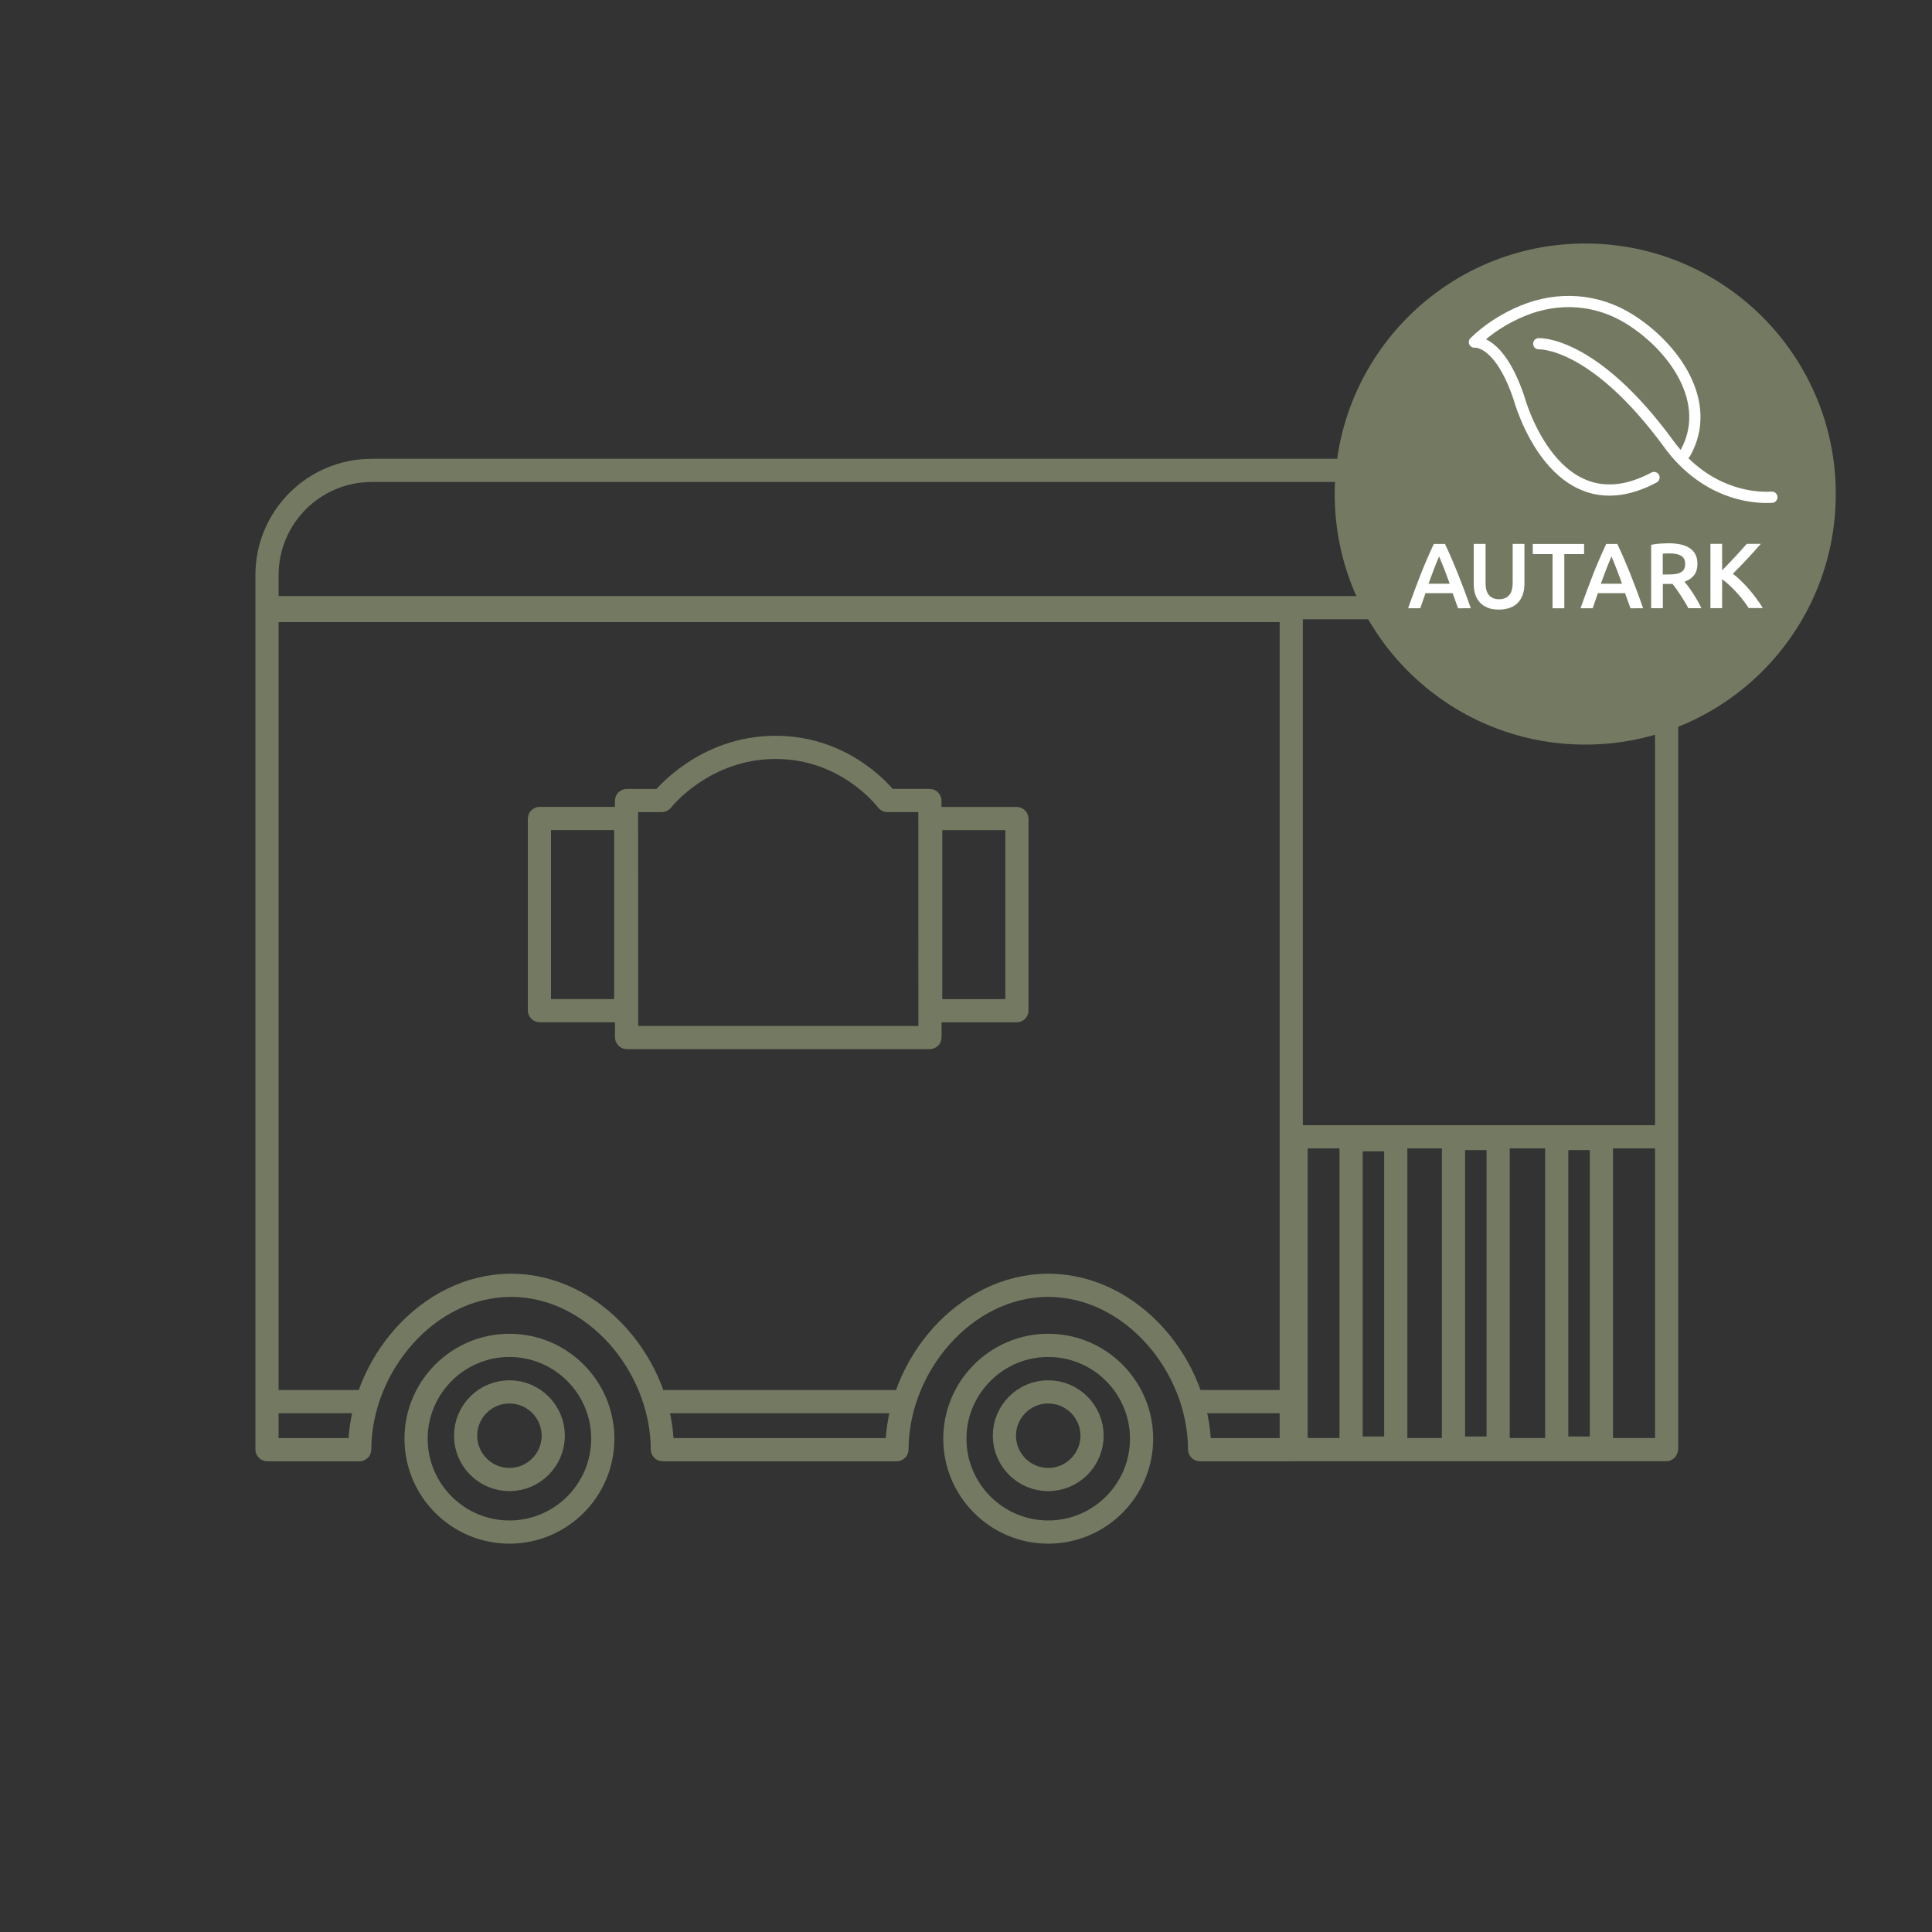 <?xml version="1.0" encoding="utf-8"?>
<!-- Generator: Adobe Illustrator 26.4.1, SVG Export Plug-In . SVG Version: 6.00 Build 0)  -->
<svg version="1.1" xmlns="http://www.w3.org/2000/svg" xmlns:xlink="http://www.w3.org/1999/xlink" x="0px" y="0px"
	 viewBox="0 0 250 250" style="enable-background:new 0 0 250 250;" xml:space="preserve">
<rect x="0" y="0" width="250" height="250" fill="#333333" stroke="none"/>
<style type="text/css">
	.st0{display:none;}
	.st1{display:inline;opacity:0.15;}
	.st2{fill:none;stroke:#000000;stroke-width:0.15;stroke-miterlimit:10;}
	.st3{display:inline;opacity:0.25;}
	.st4{fill:#E6007E;}
	.st5{fill:none;stroke:#747A62;stroke-width:3;stroke-miterlimit:10;}
	.st6{fill:none;stroke:#747A62;stroke-width:3;stroke-linecap:round;stroke-linejoin:round;stroke-miterlimit:10;}
	.st7{fill:#747A62;}
	.st8{fill:none;stroke:#747A62;stroke-width:3;stroke-linecap:round;stroke-miterlimit:10;}
	.st9{fill:none;stroke:#747A62;stroke-width:3;stroke-linecap:square;stroke-linejoin:round;stroke-miterlimit:10;}
	.st10{fill:none;stroke:#747A62;stroke-width:3;stroke-linejoin:round;stroke-miterlimit:10;}
	.st11{fill:#FFFFFF;}
	.st12{fill:none;stroke:#FFFFFF;stroke-width:1.451;stroke-linecap:round;stroke-linejoin:round;stroke-miterlimit:10;}
	.st13{fill:#747A62;stroke:#747A62;stroke-miterlimit:10;}
	.st14{fill:none;stroke:#747A62;stroke-width:3.151;stroke-linecap:round;stroke-linejoin:round;stroke-miterlimit:10;}
	.st15{fill:none;stroke:#747A62;stroke-width:2.908;stroke-linecap:round;stroke-miterlimit:10;}
	.st16{fill:none;stroke:#747A62;stroke-width:3.244;stroke-miterlimit:10;}
</style>
<g id="Raster" class="st0">
	<g class="st3">
		<rect class="st4" width="20.83" height="250"/>
	</g>
	<g class="st3">
		<rect x="229.17" class="st4" width="20.83" height="250"/>
	</g>
	<g class="st3">
		<rect x="0.05" class="st4" width="250" height="20.83"/>
	</g>
	<g class="st3">
		<rect y="229.17" class="st4" width="250" height="20.83"/>
	</g>
	<g class="st1">
		<rect class="st2" width="250" height="250"/>
		<line class="st2" x1="0" y1="247.02" x2="250" y2="247.02"/>
		<line class="st2" x1="0" y1="244.05" x2="250" y2="244.05"/>
		<line class="st2" x1="0" y1="241.07" x2="250" y2="241.07"/>
		<line class="st2" x1="0" y1="238.1" x2="250" y2="238.1"/>
		<line class="st2" x1="0" y1="235.12" x2="250" y2="235.12"/>
		<line class="st2" x1="0" y1="232.14" x2="250" y2="232.14"/>
		<line class="st2" x1="0" y1="229.17" x2="250" y2="229.17"/>
		<line class="st2" x1="0" y1="226.19" x2="250" y2="226.19"/>
		<line class="st2" x1="0" y1="223.21" x2="250" y2="223.21"/>
		<line class="st2" x1="0" y1="220.24" x2="250" y2="220.24"/>
		<line class="st2" x1="0" y1="217.26" x2="250" y2="217.26"/>
		<line class="st2" x1="0" y1="214.29" x2="250" y2="214.29"/>
		<line class="st2" x1="0" y1="211.31" x2="250" y2="211.31"/>
		<line class="st2" x1="0" y1="208.33" x2="250" y2="208.33"/>
		<line class="st2" x1="0" y1="205.36" x2="250" y2="205.36"/>
		<line class="st2" x1="0" y1="202.38" x2="250" y2="202.38"/>
		<line class="st2" x1="0" y1="199.4" x2="250" y2="199.4"/>
		<line class="st2" x1="0" y1="196.43" x2="250" y2="196.43"/>
		<line class="st2" x1="0" y1="193.45" x2="250" y2="193.45"/>
		<line class="st2" x1="0" y1="190.48" x2="250" y2="190.48"/>
		<line class="st2" x1="0" y1="187.5" x2="250" y2="187.5"/>
		<line class="st2" x1="0" y1="184.52" x2="250" y2="184.52"/>
		<line class="st2" x1="0" y1="181.55" x2="250" y2="181.55"/>
		<line class="st2" x1="0" y1="178.57" x2="250" y2="178.57"/>
		<line class="st2" x1="0" y1="175.6" x2="250" y2="175.6"/>
		<line class="st2" x1="0" y1="172.62" x2="250" y2="172.62"/>
		<line class="st2" x1="0" y1="169.64" x2="250" y2="169.64"/>
		<line class="st2" x1="0" y1="166.67" x2="250" y2="166.67"/>
		<line class="st2" x1="0" y1="163.69" x2="250" y2="163.69"/>
		<line class="st2" x1="0" y1="160.71" x2="250" y2="160.71"/>
		<line class="st2" x1="0" y1="157.74" x2="250" y2="157.74"/>
		<line class="st2" x1="0" y1="154.76" x2="250" y2="154.76"/>
		<line class="st2" x1="0" y1="151.79" x2="250" y2="151.79"/>
		<line class="st2" x1="0" y1="148.81" x2="250" y2="148.81"/>
		<line class="st2" x1="0" y1="145.83" x2="250" y2="145.83"/>
		<line class="st2" x1="0" y1="142.86" x2="250" y2="142.86"/>
		<line class="st2" x1="0" y1="139.88" x2="250" y2="139.88"/>
		<line class="st2" x1="0" y1="136.9" x2="250" y2="136.9"/>
		<line class="st2" x1="0" y1="133.93" x2="250" y2="133.93"/>
		<line class="st2" x1="0" y1="130.95" x2="250" y2="130.95"/>
		<line class="st2" x1="0" y1="127.98" x2="250" y2="127.98"/>
		<line class="st2" x1="0" y1="125" x2="250" y2="125"/>
		<line class="st2" x1="0" y1="122.02" x2="250" y2="122.02"/>
		<line class="st2" x1="0" y1="119.05" x2="250" y2="119.05"/>
		<line class="st2" x1="0" y1="116.07" x2="250" y2="116.07"/>
		<line class="st2" x1="0" y1="113.1" x2="250" y2="113.1"/>
		<line class="st2" x1="0" y1="110.12" x2="250" y2="110.12"/>
		<line class="st2" x1="0" y1="107.14" x2="250" y2="107.14"/>
		<line class="st2" x1="0" y1="104.17" x2="250" y2="104.17"/>
		<line class="st2" x1="0" y1="101.19" x2="250" y2="101.19"/>
		<line class="st2" x1="0" y1="98.21" x2="250" y2="98.21"/>
		<line class="st2" x1="0" y1="95.24" x2="250" y2="95.24"/>
		<line class="st2" x1="0" y1="92.26" x2="250" y2="92.26"/>
		<line class="st2" x1="0" y1="89.29" x2="250" y2="89.29"/>
		<line class="st2" x1="0" y1="86.31" x2="250" y2="86.31"/>
		<line class="st2" x1="0" y1="83.33" x2="250" y2="83.33"/>
		<line class="st2" x1="0" y1="80.36" x2="250" y2="80.36"/>
		<line class="st2" x1="0" y1="77.38" x2="250" y2="77.38"/>
		<line class="st2" x1="0" y1="74.4" x2="250" y2="74.4"/>
		<line class="st2" x1="0" y1="71.43" x2="250" y2="71.43"/>
		<line class="st2" x1="0" y1="68.45" x2="250" y2="68.45"/>
		<line class="st2" x1="0" y1="65.48" x2="250" y2="65.48"/>
		<line class="st2" x1="0" y1="62.5" x2="250" y2="62.5"/>
		<line class="st2" x1="0" y1="59.52" x2="250" y2="59.52"/>
		<line class="st2" x1="0" y1="56.55" x2="250" y2="56.55"/>
		<line class="st2" x1="0" y1="53.57" x2="250" y2="53.57"/>
		<line class="st2" x1="0" y1="50.6" x2="250" y2="50.6"/>
		<line class="st2" x1="0" y1="47.62" x2="250" y2="47.62"/>
		<line class="st2" x1="0" y1="44.64" x2="250" y2="44.64"/>
		<line class="st2" x1="0" y1="41.67" x2="250" y2="41.67"/>
		<line class="st2" x1="0" y1="38.69" x2="250" y2="38.69"/>
		<line class="st2" x1="0" y1="35.71" x2="250" y2="35.71"/>
		<line class="st2" x1="0" y1="32.74" x2="250" y2="32.74"/>
		<line class="st2" x1="0" y1="29.76" x2="250" y2="29.76"/>
		<line class="st2" x1="0" y1="26.79" x2="250" y2="26.79"/>
		<line class="st2" x1="0" y1="23.81" x2="250" y2="23.81"/>
		<line class="st2" x1="0" y1="20.83" x2="250" y2="20.83"/>
		<line class="st2" x1="0" y1="17.86" x2="250" y2="17.86"/>
		<line class="st2" x1="0" y1="14.88" x2="250" y2="14.88"/>
		<line class="st2" x1="0" y1="11.9" x2="250" y2="11.9"/>
		<line class="st2" x1="0" y1="8.93" x2="250" y2="8.93"/>
		<line class="st2" x1="0" y1="5.95" x2="250" y2="5.95"/>
		<line class="st2" x1="0" y1="2.98" x2="250" y2="2.98"/>
		<line class="st2" x1="247.02" y1="0" x2="247.02" y2="250"/>
		<line class="st2" x1="244.05" y1="0" x2="244.05" y2="250"/>
		<line class="st2" x1="241.07" y1="0" x2="241.07" y2="250"/>
		<line class="st2" x1="238.1" y1="0" x2="238.1" y2="250"/>
		<line class="st2" x1="235.12" y1="0" x2="235.12" y2="250"/>
		<line class="st2" x1="232.14" y1="0" x2="232.14" y2="250"/>
		<line class="st2" x1="229.17" y1="0" x2="229.17" y2="250"/>
		<line class="st2" x1="226.19" y1="0" x2="226.19" y2="250"/>
		<line class="st2" x1="223.21" y1="0" x2="223.21" y2="250"/>
		<line class="st2" x1="220.24" y1="0" x2="220.24" y2="250"/>
		<line class="st2" x1="217.26" y1="0" x2="217.26" y2="250"/>
		<line class="st2" x1="214.29" y1="0" x2="214.29" y2="250"/>
		<line class="st2" x1="211.31" y1="0" x2="211.31" y2="250"/>
		<line class="st2" x1="208.33" y1="0" x2="208.33" y2="250"/>
		<line class="st2" x1="205.36" y1="0" x2="205.36" y2="250"/>
		<line class="st2" x1="202.38" y1="0" x2="202.38" y2="250"/>
		<line class="st2" x1="199.4" y1="0" x2="199.4" y2="250"/>
		<line class="st2" x1="196.43" y1="0" x2="196.43" y2="250"/>
		<line class="st2" x1="193.45" y1="0" x2="193.45" y2="250"/>
		<line class="st2" x1="190.48" y1="0" x2="190.48" y2="250"/>
		<line class="st2" x1="187.5" y1="0" x2="187.5" y2="250"/>
		<line class="st2" x1="184.52" y1="0" x2="184.52" y2="250"/>
		<line class="st2" x1="181.55" y1="0" x2="181.55" y2="250"/>
		<line class="st2" x1="178.57" y1="0" x2="178.57" y2="250"/>
		<line class="st2" x1="175.6" y1="0" x2="175.6" y2="250"/>
		<line class="st2" x1="172.62" y1="0" x2="172.62" y2="250"/>
		<line class="st2" x1="169.64" y1="0" x2="169.64" y2="250"/>
		<line class="st2" x1="166.67" y1="0" x2="166.67" y2="250"/>
		<line class="st2" x1="163.69" y1="0" x2="163.69" y2="250"/>
		<line class="st2" x1="160.71" y1="0" x2="160.71" y2="250"/>
		<line class="st2" x1="157.74" y1="0" x2="157.74" y2="250"/>
		<line class="st2" x1="154.76" y1="0" x2="154.76" y2="250"/>
		<line class="st2" x1="151.79" y1="0" x2="151.79" y2="250"/>
		<line class="st2" x1="148.81" y1="0" x2="148.81" y2="250"/>
		<line class="st2" x1="145.83" y1="0" x2="145.83" y2="250"/>
		<line class="st2" x1="142.86" y1="0" x2="142.86" y2="250"/>
		<line class="st2" x1="139.88" y1="0" x2="139.88" y2="250"/>
		<line class="st2" x1="136.9" y1="0" x2="136.9" y2="250"/>
		<line class="st2" x1="133.93" y1="0" x2="133.93" y2="250"/>
		<line class="st2" x1="130.95" y1="0" x2="130.95" y2="250"/>
		<line class="st2" x1="127.98" y1="0" x2="127.98" y2="250"/>
		<line class="st2" x1="125" y1="0" x2="125" y2="250"/>
		<line class="st2" x1="122.02" y1="0" x2="122.02" y2="250"/>
		<line class="st2" x1="119.05" y1="0" x2="119.05" y2="250"/>
		<line class="st2" x1="116.07" y1="0" x2="116.07" y2="250"/>
		<line class="st2" x1="113.1" y1="0" x2="113.1" y2="250"/>
		<line class="st2" x1="110.12" y1="0" x2="110.12" y2="250"/>
		<line class="st2" x1="107.14" y1="0" x2="107.14" y2="250"/>
		<line class="st2" x1="104.17" y1="0" x2="104.17" y2="250"/>
		<line class="st2" x1="101.19" y1="0" x2="101.19" y2="250"/>
		<line class="st2" x1="98.21" y1="0" x2="98.21" y2="250"/>
		<line class="st2" x1="95.24" y1="0" x2="95.24" y2="250"/>
		<line class="st2" x1="92.26" y1="0" x2="92.26" y2="250"/>
		<line class="st2" x1="89.29" y1="0" x2="89.29" y2="250"/>
		<line class="st2" x1="86.31" y1="0" x2="86.31" y2="250"/>
		<line class="st2" x1="83.33" y1="0" x2="83.33" y2="250"/>
		<line class="st2" x1="80.36" y1="0" x2="80.36" y2="250"/>
		<line class="st2" x1="77.38" y1="0" x2="77.38" y2="250"/>
		<line class="st2" x1="74.4" y1="0" x2="74.4" y2="250"/>
		<line class="st2" x1="71.43" y1="0" x2="71.43" y2="250"/>
		<line class="st2" x1="68.45" y1="0" x2="68.45" y2="250"/>
		<line class="st2" x1="65.48" y1="0" x2="65.48" y2="250"/>
		<line class="st2" x1="62.5" y1="0" x2="62.5" y2="250"/>
		<line class="st2" x1="59.52" y1="0" x2="59.52" y2="250"/>
		<line class="st2" x1="56.55" y1="0" x2="56.55" y2="250"/>
		<line class="st2" x1="53.57" y1="0" x2="53.57" y2="250"/>
		<line class="st2" x1="50.6" y1="0" x2="50.6" y2="250"/>
		<line class="st2" x1="47.62" y1="0" x2="47.62" y2="250"/>
		<line class="st2" x1="44.64" y1="0" x2="44.64" y2="250"/>
		<line class="st2" x1="41.67" y1="0" x2="41.67" y2="250"/>
		<line class="st2" x1="38.69" y1="0" x2="38.69" y2="250"/>
		<line class="st2" x1="35.71" y1="0" x2="35.71" y2="250"/>
		<line class="st2" x1="32.74" y1="0" x2="32.74" y2="250"/>
		<line class="st2" x1="29.76" y1="0" x2="29.76" y2="250"/>
		<line class="st2" x1="26.79" y1="0" x2="26.79" y2="250"/>
		<line class="st2" x1="23.81" y1="0" x2="23.81" y2="250"/>
		<line class="st2" x1="20.83" y1="0" x2="20.83" y2="250"/>
		<line class="st2" x1="17.86" y1="0" x2="17.86" y2="250"/>
		<line class="st2" x1="14.88" y1="0" x2="14.88" y2="250"/>
		<line class="st2" x1="11.9" y1="0" x2="11.9" y2="250"/>
		<line class="st2" x1="8.93" y1="0" x2="8.93" y2="250"/>
		<line class="st2" x1="5.95" y1="0" x2="5.95" y2="250"/>
		<line class="st2" x1="2.98" y1="0" x2="2.98" y2="250"/>
	</g>
</g>
<g id="Artwork">
	<g id="_x32_6_x5F_Technik">
	</g>
	<g id="_x32_5_x5F_Konstruktion">
		<g id="Ebene_13">
		</g>
	</g>
	<g id="_x32_4_x5F_Zauberwagen_autark">
		<g id="Zauberwagen">
			<g>
				<g>
					<path class="st5" d="M65.92,191.45c3.13,0,5.67-2.55,5.67-5.67c0-3.13-2.55-5.67-5.67-5.67c-3.13,0-5.67,2.54-5.67,5.67
						C60.25,188.91,62.8,191.45,65.92,191.45L65.92,191.45z"/>
					<path class="st5" d="M65.92,198.25c6.66,0,12.08-5.42,12.08-12.08c0-6.66-5.42-12.08-12.08-12.08
						c-6.66,0-12.08,5.42-12.08,12.08C53.84,192.83,59.26,198.25,65.92,198.25L65.92,198.25z"/>
				</g>
				<g>
					<path class="st5" d="M135.64,191.45c3.13,0,5.67-2.55,5.67-5.67c0-3.13-2.55-5.67-5.67-5.67c-3.13,0-5.67,2.54-5.67,5.67
						C129.97,188.91,132.51,191.45,135.64,191.45L135.64,191.45z"/>
					<path class="st5" d="M135.64,198.25c6.66,0,12.08-5.42,12.08-12.08c0-6.66-5.42-12.08-12.08-12.08
						c-6.66,0-12.08,5.42-12.08,12.08C123.56,192.83,128.98,198.25,135.64,198.25L135.64,198.25z"/>
				</g>
			</g>
			<path class="st5" d="M34.55,181.37h13.01 M155.15,181.37h13.01 M84.32,181.37h32.75 M202.1,60.87h-154
				c-7.49,0-13.55,6.07-13.55,13.55v4.21h181.11v-4.21C215.66,66.93,209.59,60.87,202.1,60.87z M180.61,187.38v-39.9h-5.78v39.9
				H180.61L180.61,187.38z M193.86,187.38v-40.06h-5.78v40.06H193.86L193.86,187.38z M207.22,187.38v-40.06h-5.78v40.06H207.22
				L207.22,187.38z M167.71,187.58h47.9c0.03,0,0.05-0.17,0.05-0.2V147.1h-47.95V187.58z M215.66,79l0,68.1 M34.55,79.04l0,108.51
				c0,0.02,0.02,0.04,0.04,0.04h11.92c0.02,0,0.04-0.02,0.04-0.04c0.02-10.79,8.78-21.23,19.58-21.23
				c10.8,0,19.55,10.43,19.58,21.23c0,0.02,0.02,0.04,0.04,0.04h30.28c0.02,0,0.04-0.02,0.04-0.04
				c0.02-10.79,8.78-21.23,19.58-21.23s19.55,10.43,19.58,21.23c0,0.02,0.02,0.04,0.04,0.04h11.78c0.02,0,0.04-0.02,0.04-0.04
				l0-108.51c0-0.02-0.02-0.04-0.04-0.04H34.59C34.57,79,34.55,79.02,34.55,79.04z"/>
			<path class="st5" d="M120.43,105.92h11.12c0.02,0,0.04,0.02,0.04,0.04v24.79c0,0.02-0.02,0.04-0.04,0.04h-11.08
				c-0.02,0-0.04-0.02-0.04-0.04V105.92L120.43,105.92z M81.08,134.22c0,0.02,0.02,0.04,0.04,0.04h39.18c0.02,0,0.04-0.02,0.04-0.04
				l-0.01-30.6c0-0.02-0.02-0.04-0.04-0.04h-5.46c-0.01,0-0.02,0-0.03-0.01c-0.25-0.33-5.28-6.86-14.44-6.86
				c-9.17,0-14.46,6.55-14.71,6.87c-0.01,0.01-0.02,0.01-0.03,0.01h-4.51c-0.02,0-0.04,0.02-0.04,0.04L81.08,134.22z M80.97,130.78
				v-24.83c0-0.02-0.02-0.04-0.04-0.04H69.84c-0.02,0-0.04,0.02-0.04,0.04v24.79c0,0.02,0.02,0.04,0.04,0.04H80.97L80.97,130.78z"/>
		</g>
		<circle class="st7" cx="205.13" cy="63.93" r="32.42"/>
		<g>
			<path class="st11" d="M188.67,78.7c-0.11-0.33-0.23-0.65-0.35-0.97c-0.12-0.32-0.24-0.65-0.35-0.98h-3.51
				c-0.11,0.34-0.23,0.67-0.34,0.99c-0.12,0.32-0.23,0.65-0.34,0.97h-1.57c0.31-0.89,0.61-1.71,0.89-2.46
				c0.28-0.75,0.55-1.46,0.82-2.14c0.27-0.67,0.53-1.31,0.8-1.92c0.26-0.61,0.54-1.21,0.82-1.8h1.44c0.28,0.59,0.55,1.19,0.82,1.8
				c0.26,0.61,0.53,1.25,0.8,1.92c0.27,0.67,0.54,1.38,0.83,2.14s0.58,1.57,0.89,2.46H188.67z M186.22,72
				c-0.19,0.42-0.39,0.94-0.63,1.55s-0.48,1.27-0.74,1.98h2.74c-0.26-0.71-0.5-1.38-0.74-1.99S186.39,72.4,186.22,72z"/>
			<path class="st11" d="M193.95,78.88c-0.57,0-1.06-0.08-1.46-0.25s-0.75-0.39-1.01-0.69s-0.47-0.64-0.59-1.04
				c-0.13-0.4-0.19-0.84-0.19-1.32v-5.2h1.53v5.05c0,0.38,0.04,0.7,0.12,0.97c0.08,0.27,0.21,0.49,0.36,0.65
				c0.15,0.17,0.34,0.29,0.55,0.37c0.21,0.08,0.45,0.12,0.71,0.12s0.5-0.04,0.72-0.12c0.22-0.08,0.4-0.2,0.56-0.37
				s0.28-0.39,0.36-0.65c0.08-0.27,0.13-0.59,0.13-0.97v-5.05h1.52v5.2c0,0.48-0.07,0.92-0.2,1.32c-0.13,0.4-0.33,0.75-0.6,1.04
				c-0.27,0.3-0.61,0.53-1.03,0.69S194.52,78.88,193.95,78.88z"/>
			<path class="st11" d="M204.98,70.39v1.31h-2.56v7.01h-1.52V71.7h-2.56v-1.31H204.98z"/>
			<path class="st11" d="M210.98,78.7c-0.11-0.33-0.23-0.65-0.35-0.97c-0.12-0.32-0.24-0.65-0.35-0.98h-3.51
				c-0.11,0.34-0.23,0.67-0.34,0.99c-0.12,0.32-0.23,0.65-0.34,0.97h-1.57c0.31-0.89,0.61-1.71,0.89-2.46s0.55-1.46,0.82-2.14
				c0.27-0.67,0.53-1.31,0.8-1.92c0.26-0.61,0.54-1.21,0.81-1.8h1.44c0.28,0.59,0.55,1.19,0.82,1.8c0.26,0.61,0.53,1.25,0.8,1.92
				c0.27,0.67,0.54,1.38,0.83,2.14c0.28,0.75,0.58,1.57,0.89,2.46H210.98z M208.52,72c-0.18,0.42-0.39,0.94-0.63,1.55
				c-0.24,0.61-0.48,1.27-0.74,1.98h2.74c-0.26-0.71-0.5-1.38-0.74-1.99S208.7,72.4,208.52,72z"/>
			<path class="st11" d="M215.94,70.3c1.2,0,2.12,0.22,2.75,0.66c0.64,0.44,0.96,1.11,0.96,2.02c0,1.13-0.56,1.89-1.67,2.29
				c0.15,0.18,0.32,0.41,0.52,0.67c0.19,0.26,0.39,0.55,0.59,0.86c0.2,0.31,0.39,0.62,0.58,0.95s0.35,0.64,0.49,0.95h-1.69
				c-0.15-0.29-0.31-0.58-0.49-0.87c-0.18-0.29-0.36-0.58-0.54-0.85c-0.18-0.28-0.36-0.54-0.53-0.78s-0.34-0.46-0.49-0.65
				c-0.11,0.01-0.21,0.01-0.29,0.01s-0.16,0-0.23,0h-0.73v3.14h-1.51v-8.2c0.37-0.08,0.76-0.13,1.18-0.16
				C215.25,70.32,215.62,70.3,215.94,70.3z M216.05,71.61c-0.32,0-0.62,0.01-0.89,0.04v2.69h0.66c0.37,0,0.69-0.02,0.97-0.06
				c0.28-0.04,0.52-0.11,0.7-0.22c0.19-0.1,0.33-0.24,0.43-0.42c0.1-0.18,0.14-0.4,0.14-0.67c0-0.26-0.05-0.47-0.14-0.65
				c-0.1-0.18-0.23-0.32-0.41-0.42c-0.18-0.1-0.39-0.18-0.64-0.22S216.35,71.61,216.05,71.61z"/>
			<path class="st11" d="M226.3,78.7c-0.21-0.32-0.45-0.66-0.72-1.01c-0.27-0.35-0.56-0.69-0.86-1.02c-0.3-0.33-0.61-0.64-0.93-0.94
				s-0.63-0.55-0.95-0.77v3.73h-1.51v-8.32h1.51v3.43c0.26-0.26,0.54-0.55,0.83-0.85c0.29-0.3,0.57-0.6,0.86-0.91
				c0.28-0.31,0.55-0.61,0.81-0.89s0.49-0.55,0.7-0.78h1.81c-0.26,0.3-0.54,0.62-0.84,0.95c-0.3,0.33-0.6,0.66-0.91,0.99
				s-0.63,0.66-0.94,0.99c-0.32,0.33-0.63,0.64-0.93,0.94c0.34,0.26,0.68,0.55,1.03,0.89c0.35,0.34,0.69,0.7,1.03,1.09
				c0.34,0.39,0.66,0.79,0.97,1.21c0.31,0.42,0.59,0.84,0.85,1.25H226.3z"/>
		</g>
		<g>
			<path class="st12" d="M199.11,44.48c0,0,7.05-0.41,16.86,13.01c1.74,2.38,4.02,4.36,6.72,5.57c1.84,0.82,4.08,1.41,6.59,1.28"/>
			<path class="st12" d="M218.06,58.66c3.69-6.52-1.36-13.69-7.16-17.34c-4.25-2.67-9.26-3-13.87-1.1
				c-2.28,0.94-4.47,2.32-6.24,4.05c0,0,3.19-0.44,5.77,7.24c0,0,4.59,17.14,17.47,10.28"/>
		</g>
	</g>
	<g id="_x32_3_x5F_Sicherheit">
	</g>
	<g id="_x32_2_x5F_Individualität">
	</g>
	<g id="_x32_0_x5F_Naturnah">
	</g>
	<g id="_x31_9_x5F_Robust">
	</g>
	<g id="_x31_8_x5F_Leasen">
	</g>
	<g id="_x31_7_x5F_Kaufen">
	</g>
	<g id="_x30_7_x5F_Beschreibung">
	</g>
</g>
<g id="Info" class="st0">
</g>
</svg>
